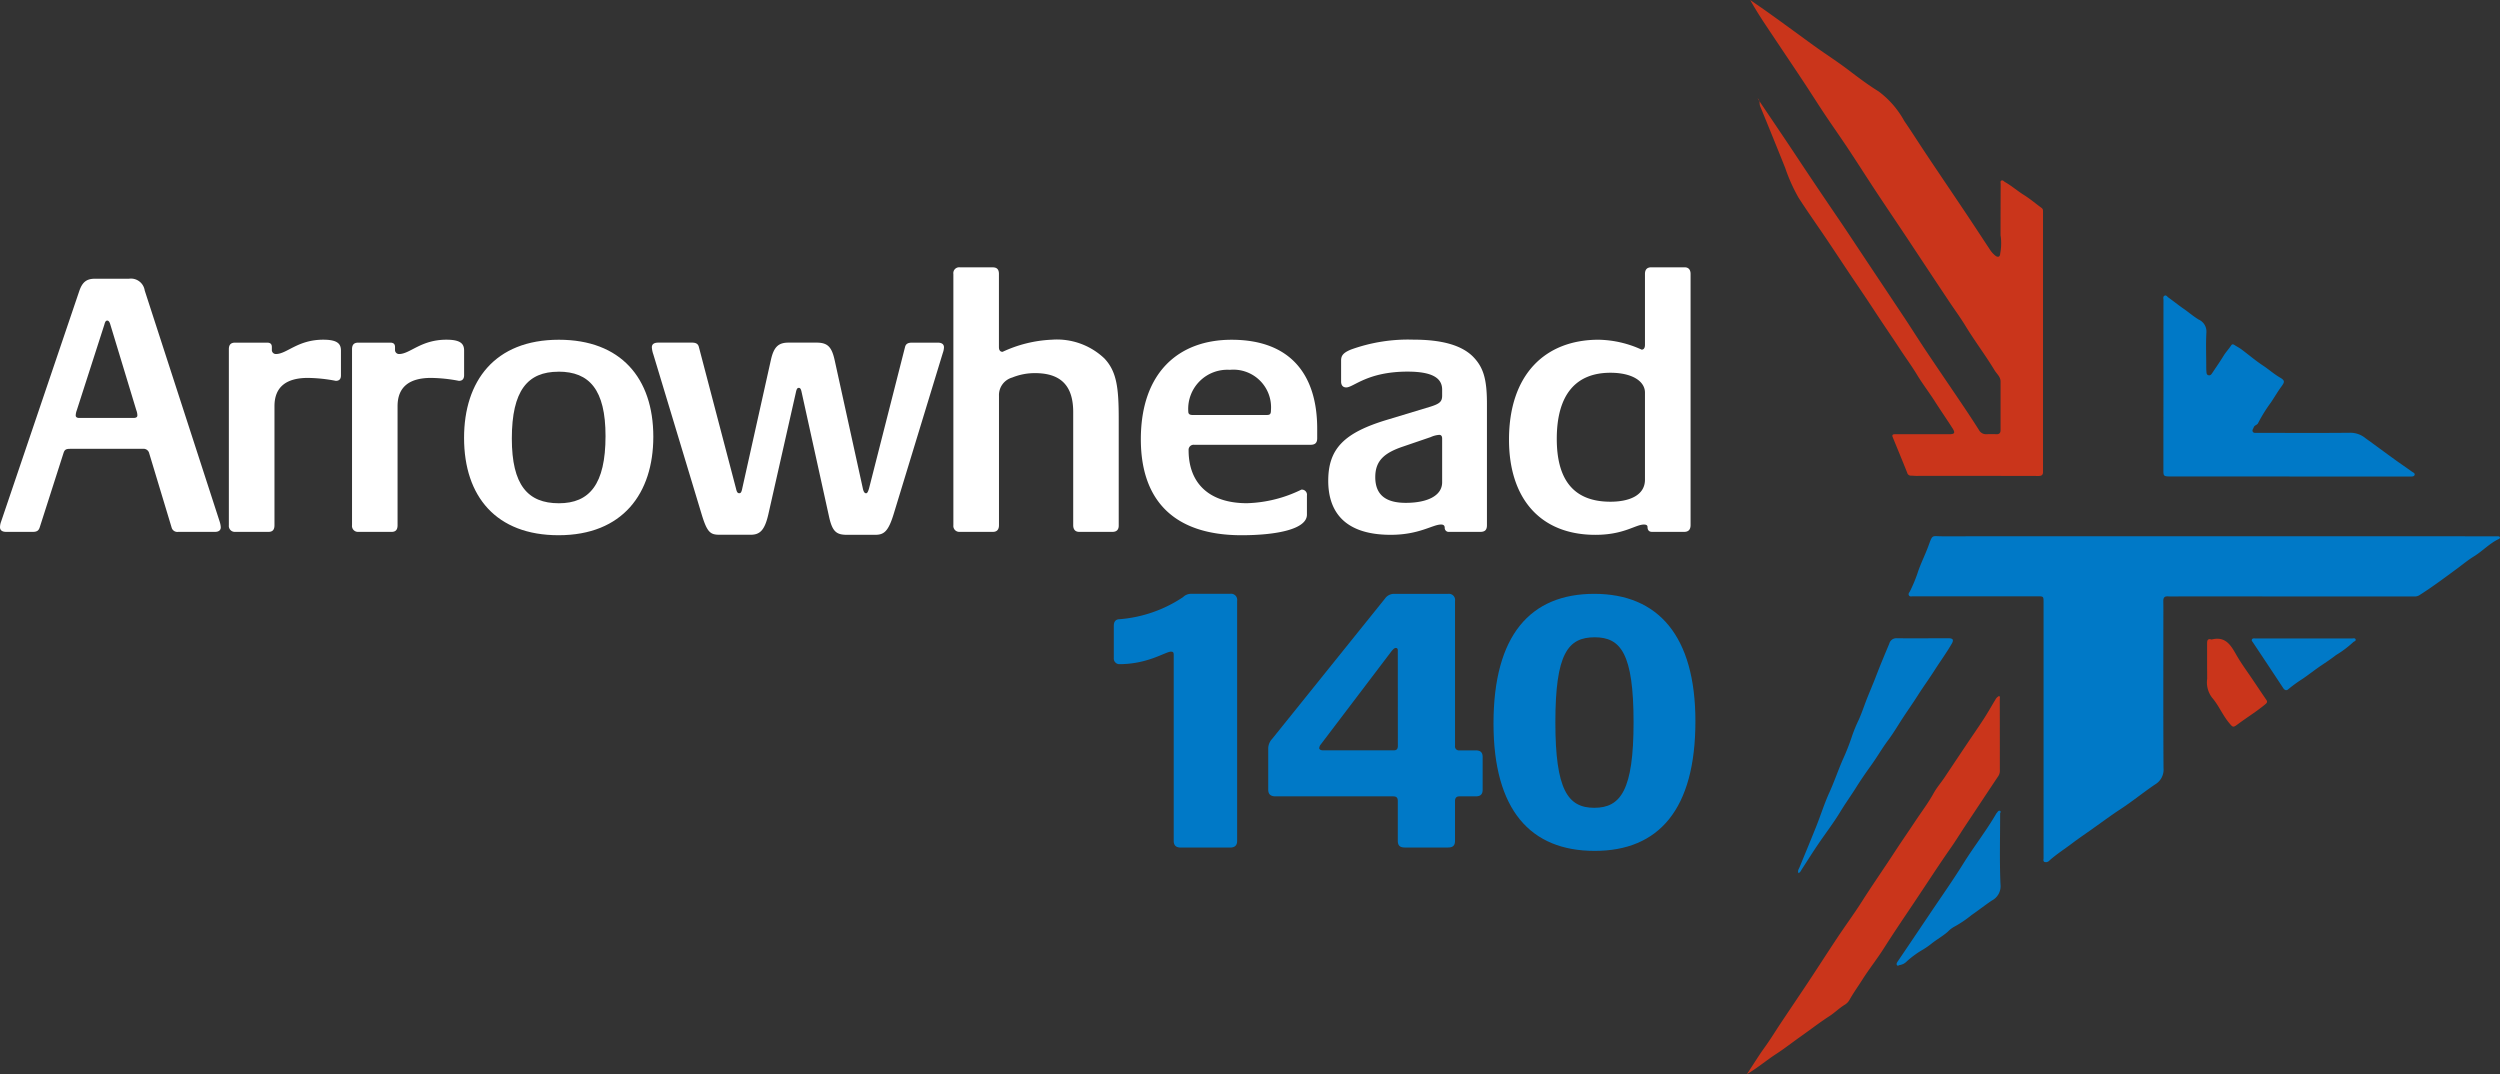 <svg xmlns="http://www.w3.org/2000/svg" width="210.915" height="90.622" viewBox="0 0 210.915 90.622">
  <rect x="0" y="0" width="210.915" height="90.622" fill="#333333" stroke="none"/>
  <g id="Group_11487" data-name="Group 11487" transform="translate(0 0)">
    <g id="Group_10251" data-name="Group 10251" transform="translate(147.38 0)">
      <path id="Path_1" data-name="Path 1" d="M495.311,316.088q0-5.357,0-10.713c0-.536,0-.532-.525-.532q-5.248,0-10.5,0c-.121,0-.275.056-.344-.1-.06-.139.054-.23.108-.346a12.271,12.271,0,0,0,.608-1.446c.263-.831.666-1.6.961-2.418.338-.935.275-.753,1.131-.753q23.046-.005,46.092,0c.247,0,.495,0,.742,0,.082,0,.186-.01.221.075.043.1-.066.14-.134.174-.763.375-1.341,1.01-2.063,1.453-.478.293-.927.666-1.386,1.005-1.05.776-2.1,1.557-3.2,2.259a.759.759,0,0,1-.433.111q-9.738,0-19.476-.009c-.435,0-.87.023-1.3,0-.327-.018-.4.124-.4.416.013.624.005,1.249.005,1.874,0,4.066-.013,8.132.014,12.2a1.446,1.446,0,0,1-.7,1.369c-.99.665-1.915,1.427-2.913,2.08-.888.582-1.736,1.22-2.6,1.827-.5.352-1.014.7-1.507,1.077-.636.481-1.313.909-1.911,1.446a.383.383,0,0,1-.418.113c-.121-.06-.072-.21-.072-.325Q495.311,321.5,495.311,316.088Z" transform="translate(-470.284 -254.534)" fill="#0079c7"/>
      <path id="Path_2" data-name="Path 2" d="M448.76,186.964c1.055,1.576,2.116,3.132,3.156,4.7q1.641,2.479,3.316,4.939c.979,1.432,1.93,2.884,2.892,4.328q1.524,2.285,3.045,4.572c.621.939,1.219,1.893,1.845,2.828,1.043,1.558,2.1,3.1,3.149,4.66q.649.964,1.272,1.946a.675.675,0,0,0,.638.36c.271-.01.543-.014.813,0s.373-.1.373-.349q0-2.051,0-4.1c0-.4-.323-.643-.506-.946-.769-1.271-1.67-2.457-2.444-3.727-.444-.73-.954-1.42-1.427-2.132q-1.77-2.665-3.534-5.335c-.838-1.262-1.689-2.514-2.523-3.778s-1.633-2.522-2.463-3.775c-.622-.938-1.275-1.856-1.9-2.793-.645-.968-1.263-1.953-1.906-2.922-1.043-1.573-2.1-3.136-3.145-4.709-.446-.67-.873-1.353-1.274-2.066.486.337.974.669,1.456,1.012.715.509,1.425,1.025,2.135,1.541.691.5,1.376,1.011,2.072,1.505.848.6,1.724,1.165,2.552,1.793.853.646,1.709,1.3,2.615,1.857a7.781,7.781,0,0,1,2.171,2.5c.55.8,1.074,1.626,1.612,2.438q.572.864,1.151,1.723c.83,1.235,1.664,2.468,2.491,3.705.658.986,1.307,1.978,1.96,2.968a2.113,2.113,0,0,0,.462.522c.265.208.412.051.413-.161a4.712,4.712,0,0,0,.052-1.432.755.755,0,0,1-.021-.209q0-2.121.01-4.243c0-.1-.054-.231.068-.288s.2.072.3.128c.561.318,1.045.748,1.592,1.089.525.327,1,.734,1.5,1.1.124.091.113.216.113.349q0,10.4,0,20.791c0,.365,0,.731,0,1.1.006.265-.095.368-.377.367q-5.161-.013-10.322-.006c-.141,0-.282-.022-.423-.02a.319.319,0,0,1-.335-.245c-.4-1-.815-2.005-1.225-3.007-.089-.217.046-.244.207-.245.413,0,.825,0,1.237,0,1.107,0,2.215,0,3.322,0,.465,0,.53-.111.277-.507-.486-.761-1-1.5-1.487-2.264s-1.039-1.476-1.507-2.251c-.454-.753-.98-1.462-1.462-2.2-.686-1.048-1.4-2.077-2.085-3.127-.531-.814-1.076-1.621-1.622-2.427-.823-1.214-1.626-2.443-2.445-3.66-.789-1.172-1.609-2.324-2.374-3.512a14.426,14.426,0,0,1-1.133-2.525q-1.045-2.612-2.115-5.212C448.89,187.4,448.992,187.119,448.76,186.964Z" transform="translate(-447.86 -178.664)" fill="#ca351b"/>
      <path id="Path_3" data-name="Path 3" d="M552.087,260.681h-9.966c-.059,0-.118,0-.177,0-.447-.016-.484-.054-.484-.493q0-3.818.007-7.636c0-2.251-.005-4.5,0-6.752,0-.123-.06-.277.073-.361.152-.1.237.071.33.137.427.3.836.637,1.264.931s.847.662,1.307.939a1.1,1.1,0,0,1,.647,1.09c-.051.94-.014,1.884-.013,2.826,0,.142,0,.283.012.424s0,.306.169.354.254-.079.335-.2c.316-.48.648-.949.946-1.44.19-.313.443-.574.642-.877.073-.111.163-.108.271-.037.194.128.407.232.593.37.611.456,1.193.956,1.828,1.374.488.322.923.714,1.429,1.007.406.235.406.364.136.729-.326.441-.6.919-.908,1.377a12.639,12.639,0,0,0-1.075,1.728c-.08.175-.307.178-.369.363-.04.119-.154.225-.086.362s.221.106.346.106c2.639,0,5.278.019,7.916-.009a2,2,0,0,1,1.248.458c.835.6,1.66,1.216,2.494,1.818.474.342.96.668,1.434,1.011.1.069.271.128.214.28-.049.129-.216.125-.345.125q-1.361.005-2.721,0h-7.492Z" transform="translate(-506.323 -220.483)" fill="#0079c7"/>
      <path id="Path_4" data-name="Path 4" d="M447.392,367.789c.525-.793.995-1.567,1.526-2.3.475-.657.895-1.352,1.345-2.027.768-1.151,1.546-2.3,2.31-3.45.828-1.251,1.636-2.514,2.467-3.762.677-1.016,1.4-2,2.057-3.031.9-1.416,1.858-2.787,2.772-4.191.588-.9,1.206-1.788,1.8-2.687.5-.747,1.039-1.463,1.475-2.253.259-.469.618-.881.919-1.328.6-.9,1.2-1.8,1.8-2.694.509-.76,1.033-1.511,1.53-2.278.342-.528.649-1.08.975-1.619a.724.724,0,0,1,.3-.286c.105.073.057.176.057.262q.006,3,.006,6.01a.793.793,0,0,1-.118.469c-.913,1.368-1.819,2.741-2.73,4.11-.435.654-.845,1.327-1.293,1.967-1.07,1.528-2.078,3.1-3.116,4.644-.856,1.278-1.719,2.551-2.544,3.85-.564.887-1.222,1.715-1.784,2.6-.358.565-.75,1.11-1.081,1.693a1.132,1.132,0,0,1-.4.435c-.475.283-.866.685-1.327.982-.827.533-1.6,1.138-2.4,1.7-.689.486-1.353,1.01-2.06,1.47C449.037,366.619,448.279,367.273,447.392,367.789Z" transform="translate(-447.392 -277.167)" fill="#ca351b"/>
      <path id="Path_5" data-name="Path 5" d="M458.985,342.683c-.092-.208.027-.344.088-.492.477-1.164.962-2.324,1.427-3.493.37-.93.669-1.89,1.083-2.8s.739-1.872,1.142-2.8a18.636,18.636,0,0,0,.772-1.961,12.374,12.374,0,0,1,.572-1.39c.215-.48.388-.979.571-1.469.278-.739.6-1.458.883-2.2.355-.928.741-1.845,1.125-2.762a.61.61,0,0,1,.623-.45c1.448.019,2.9,0,4.346,0,.4,0,.49.125.3.46-.452.782-.987,1.512-1.472,2.273-.451.709-.948,1.386-1.4,2.1-.388.611-.807,1.207-1.207,1.813-.425.644-.812,1.316-1.273,1.933-.514.687-.939,1.43-1.437,2.124-.444.618-.879,1.246-1.281,1.887-.432.688-.907,1.347-1.329,2.043-.59.973-1.289,1.878-1.927,2.823-.458.677-.89,1.371-1.337,2.055C459.184,342.491,459.14,342.62,458.985,342.683Z" transform="translate(-454.634 -269.02)" fill="#0079c7"/>
      <path id="Path_6" data-name="Path 6" d="M489.936,362.039c0,2.057-.056,4.036.03,6.009a1.359,1.359,0,0,1-.732,1.352c-.582.393-1.136.83-1.713,1.227a9.461,9.461,0,0,1-1.476.992,2.269,2.269,0,0,0-.529.415c-.44.385-.952.661-1.4,1.024a6.82,6.82,0,0,1-.865.581,8.049,8.049,0,0,0-1.2.9,1.032,1.032,0,0,1-.574.3c-.085.009-.18.119-.25,0-.06-.1,0-.2.062-.292q.57-.84,1.136-1.681.771-1.145,1.542-2.29c.963-1.436,1.962-2.849,2.875-4.315.873-1.4,1.891-2.7,2.727-4.127a.593.593,0,0,1,.077-.118c.079-.08.139-.234.268-.188S489.935,362.022,489.936,362.039Z" transform="translate(-468.572 -293.424)" fill="#0079c7"/>
      <path id="Path_7" data-name="Path 7" d="M551.346,325.176c0-.613,0-1.226,0-1.839,0-.247.061-.4.346-.319a.147.147,0,0,0,.07,0c1.127-.273,1.579.473,2.042,1.29.426.751.948,1.448,1.43,2.167q.556.831,1.118,1.658c.108.16.028.252-.094.354-.73.61-1.542,1.106-2.3,1.67-.424.314-.431.3-.774-.116-.544-.661-.867-1.473-1.426-2.117a2.125,2.125,0,0,1-.406-1.583C551.353,325.953,551.346,325.564,551.346,325.176Z" transform="translate(-512.521 -269.073)" fill="#ca351b"/>
      <path id="Path_8" data-name="Path 8" d="M565.862,322.88c1.331,0,2.662,0,3.993,0,.118,0,.3-.071.343.087.041.134-.149.153-.218.235a8.831,8.831,0,0,1-1.447,1.083c-.394.312-.832.6-1.257.885-.521.352-1.014.745-1.532,1.1a12.211,12.211,0,0,0-1.241.9c-.147.131-.3.068-.411-.1q-1.281-1.944-2.573-3.882c-.046-.069-.119-.134-.074-.22.069-.132.2-.09.317-.09Q563.812,322.878,565.862,322.88Z" transform="translate(-518.842 -269.013)" fill="#0079c7"/>
    </g>
    <path id="Path_9" data-name="Path 9" d="M70.887,262.984h-3.1a.5.5,0,0,1-.558-.372l-1.891-6.262a.484.484,0,0,0-.527-.372H58.673c-.341,0-.465.062-.558.341L56.1,262.612c-.093.279-.248.372-.589.372H53.279c-.372,0-.527-.155-.527-.4a1.373,1.373,0,0,1,.093-.465l6.6-19.468c.248-.713.589-1.023,1.3-1.023h2.883a1.175,1.175,0,0,1,1.333.992l6.324,19.5a1.969,1.969,0,0,1,.093.465C71.383,262.829,71.228,262.984,70.887,262.984Zm-6.634-10.261-2.2-7.254c-.062-.217-.155-.31-.248-.31-.124,0-.186.093-.248.341l-2.325,7.223a1.366,1.366,0,0,0-.093.434c0,.155.124.217.31.217H64c.217,0,.341-.062.341-.217A1.217,1.217,0,0,0,64.253,252.723Z" transform="translate(-52.752 -218.112)" fill="#fff"/>
    <path id="Path_10" data-name="Path 10" d="M113.485,258.876a13.12,13.12,0,0,0-2.356-.248c-1.767,0-2.821.713-2.821,2.387v10.044c0,.372-.155.558-.5.558h-2.821a.5.5,0,0,1-.527-.558V256.21c0-.372.155-.558.527-.558h2.7c.279,0,.4.124.4.372v.279a.339.339,0,0,0,.341.31c.93,0,1.829-1.209,4-1.209,1.271,0,1.488.4,1.488.93v2.077C113.919,258.69,113.8,258.876,113.485,258.876Z" transform="translate(-85.152 -226.745)" fill="#fff"/>
    <path id="Path_11" data-name="Path 11" d="M141.292,258.876a13.114,13.114,0,0,0-2.356-.248c-1.767,0-2.821.713-2.821,2.387v10.044c0,.372-.155.558-.5.558H132.8a.5.5,0,0,1-.527-.558V256.21c0-.372.155-.558.527-.558h2.7c.279,0,.4.124.4.372v.279a.34.34,0,0,0,.341.31c.93,0,1.829-1.209,4-1.209,1.271,0,1.488.4,1.488.93v2.077C141.726,258.69,141.6,258.876,141.292,258.876Z" transform="translate(-102.574 -226.745)" fill="#fff"/>
    <path id="Path_12" data-name="Path 12" d="M165.553,271.9c-5.239,0-7.967-3.255-7.967-8.215,0-4.774,2.573-8.277,8-8.277,5.208,0,7.967,3.224,7.967,8.184C173.551,268.362,170.978,271.9,165.553,271.9Zm0-13.795c-2.6,0-3.937,1.581-3.937,5.642,0,3.906,1.333,5.456,3.968,5.456,2.573,0,3.937-1.581,3.937-5.673C169.521,259.62,168.157,258.1,165.553,258.1Z" transform="translate(-118.435 -226.745)" fill="#fff"/>
    <path id="Path_13" data-name="Path 13" d="M224.552,256.936l-4.123,13.516c-.465,1.55-.837,1.829-1.581,1.829h-2.387c-.9,0-1.24-.279-1.519-1.581l-2.294-10.416c-.062-.31-.124-.4-.248-.4s-.186.093-.248.4l-2.325,10.292c-.31,1.333-.713,1.7-1.488,1.7h-2.6c-.775,0-1.054-.155-1.519-1.674l-4.092-13.547a2.229,2.229,0,0,1-.124-.589c0-.248.155-.4.558-.4h2.821c.372,0,.527.124.589.372l3.131,11.935c.062.279.124.4.279.4.124,0,.186-.093.248-.4l2.418-10.85c.248-1.116.651-1.457,1.488-1.457h2.356c.961,0,1.3.372,1.55,1.55l2.356,10.726c.062.31.155.434.279.434.093,0,.155-.093.248-.4l3.038-11.935c.062-.248.217-.372.589-.372h2.17c.372,0,.527.155.527.4A1.531,1.531,0,0,1,224.552,256.936Z" transform="translate(-145.01 -227.161)" fill="#fff"/>
    <path id="Path_14" data-name="Path 14" d="M281.569,261.371h-2.821c-.31,0-.5-.186-.5-.558v-9.548c0-2.139-.961-3.286-3.224-3.286a5.051,5.051,0,0,0-1.922.372,1.538,1.538,0,0,0-1.116,1.55v10.912c0,.372-.186.558-.5.558h-2.821a.5.5,0,0,1-.527-.558v-21.2a.493.493,0,0,1,.558-.558h2.759c.372,0,.527.186.527.558v6.169c0,.248.093.4.31.4a10.865,10.865,0,0,1,4.154-1.023,5.814,5.814,0,0,1,4.433,1.581c1.054,1.116,1.209,2.511,1.209,5.115v8.959C282.1,261.186,281.91,261.371,281.569,261.371Z" transform="translate(-187.706 -216.5)" fill="#fff"/>
    <path id="Path_15" data-name="Path 15" d="M324.8,264.27h-9.827a.424.424,0,0,0-.465.465c0,2.728,1.674,4.464,4.929,4.464a11.1,11.1,0,0,0,4.588-1.147.434.434,0,0,1,.465.5v1.612c0,1.24-2.6,1.736-5.518,1.736-5.735,0-8.494-2.976-8.494-8.091,0-5.611,3.162-8.4,7.656-8.4,5.022,0,7.223,3.007,7.223,7.5v.806C325.359,264.084,325.2,264.27,324.8,264.27Zm-6.82-6.324a3.3,3.3,0,0,0-3.5,3.5c0,.186.062.31.372.31h6.231c.279,0,.372-.062.372-.4A3.177,3.177,0,0,0,317.981,257.946Z" transform="translate(-214.23 -226.745)" fill="#fff"/>
    <path id="Path_16" data-name="Path 16" d="M365.645,271.617H363.01a.334.334,0,0,1-.372-.341c0-.186-.093-.279-.31-.279-.713,0-1.829.868-4.247.868-4.278,0-5.27-2.356-5.27-4.557,0-2.728,1.364-4.061,4.96-5.146l3.689-1.116c.775-.248.961-.434.961-.93v-.5c0-.961-.806-1.519-2.914-1.519-3.41,0-4.557,1.333-5.177,1.333-.31,0-.434-.217-.434-.5v-1.767c0-.4.155-.651.837-.93A14.214,14.214,0,0,1,360,255.4c2.48,0,4.061.5,4.991,1.4.9.9,1.209,1.891,1.209,4v10.261C366.2,271.431,366.048,271.617,365.645,271.617Zm-3.224-7.874c0-.217-.093-.31-.248-.31a2.067,2.067,0,0,0-.713.186l-2.356.806c-1.55.527-2.325,1.178-2.325,2.573,0,1.581.992,2.17,2.573,2.17,1.8,0,3.069-.589,3.069-1.736Z" transform="translate(-240.753 -226.745)" fill="#fff"/>
    <path id="Path_17" data-name="Path 17" d="M408.435,261.371h-2.728c-.248,0-.372-.155-.372-.4,0-.124-.062-.217-.31-.217-.713,0-1.674.868-4.092.868-4.65,0-7.285-3.069-7.285-8.029,0-5.487,3.038-8.432,7.564-8.432a9.077,9.077,0,0,1,3.627.837c.186,0,.279-.155.279-.4V239.61c0-.341.155-.558.527-.558h2.821c.341,0,.5.217.5.558v21.2C408.962,261.154,408.807,261.371,408.435,261.371Zm-3.317-11.749c0-.961-1.085-1.674-2.914-1.674-2.852,0-4.526,1.767-4.526,5.58,0,3.224,1.24,5.3,4.526,5.3,1.581,0,2.914-.527,2.914-1.86Z" transform="translate(-266.339 -216.5)" fill="#fff"/>
    <path id="Path_18" data-name="Path 18" d="M314.181,334.219h-4.168q-.591,0-.591-.559V317.97c0-.186-.033-.28-.23-.28-.459,0-1.936,1.057-4.365,1.057a.471.471,0,0,1-.46-.5v-2.734c0-.4.2-.559.493-.559a11.209,11.209,0,0,0,5.35-1.864.969.969,0,0,1,.722-.279h3.249a.517.517,0,0,1,.591.59V333.66C314.772,334,314.608,334.219,314.181,334.219Z" transform="translate(-210.4 -262.714)" fill="#0079c7"/>
    <path id="Path_19" data-name="Path 19" d="M356.754,329.9h-1.378c-.2,0-.361.093-.361.4v3.356c0,.373-.164.559-.591.559H350.78c-.427,0-.591-.186-.591-.559V330.3c0-.311-.132-.4-.394-.4h-9.913c-.427,0-.624-.186-.624-.559v-3.448a1.187,1.187,0,0,1,.328-.839l9.519-11.837a.924.924,0,0,1,.821-.4h4.5a.518.518,0,0,1,.591.59v12.241a.329.329,0,0,0,.361.373h1.378c.394,0,.591.155.591.559v2.765C357.345,329.745,357.148,329.9,356.754,329.9Zm-6.565-12.334c0-.124-.066-.187-.164-.187s-.2.062-.394.311l-5.941,7.83a.556.556,0,0,0-.131.31c0,.124.164.186.3.186h6.007c.2,0,.328-.093.328-.373Z" transform="translate(-232.262 -262.714)" fill="#0079c7"/>
    <path id="Path_20" data-name="Path 20" d="M398.681,334.5c-5.416,0-8.534-3.449-8.534-10.75,0-7.456,3.118-10.936,8.5-10.936s8.534,3.541,8.534,10.749C407.183,330.987,404.1,334.5,398.681,334.5Zm0-18.02c-2.265,0-3.315,1.4-3.315,7.177,0,5.685,1.051,7.208,3.282,7.208s3.315-1.491,3.315-7.208C401.964,317.846,400.881,316.479,398.681,316.479Z" transform="translate(-264.146 -262.714)" fill="#0079c7"/>
  </g>
</svg>

